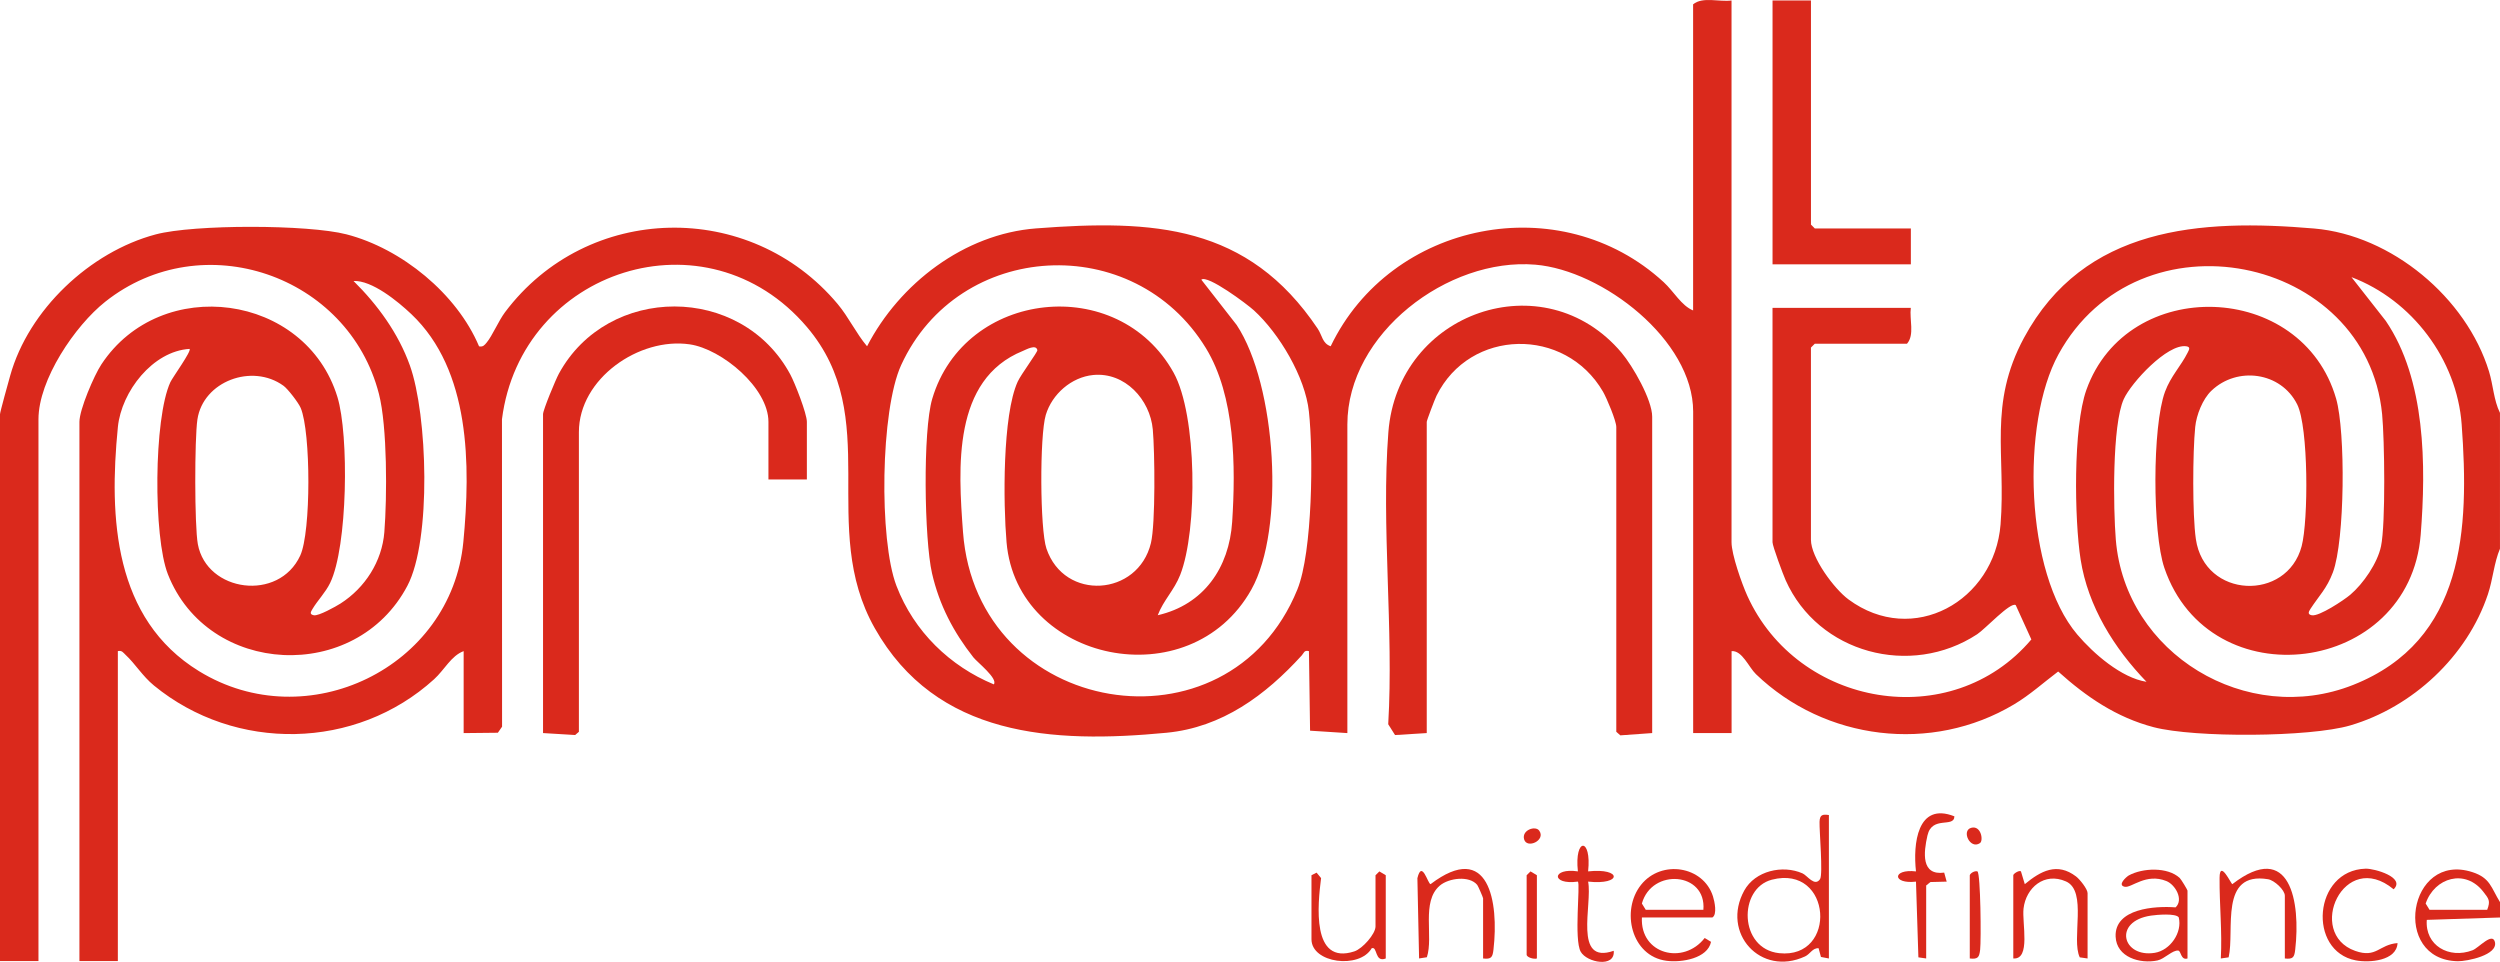 <svg xmlns="http://www.w3.org/2000/svg" id="Layer_2" data-name="Layer 2" viewBox="0 0 976 375.52"><g id="Layer_1-2" data-name="Layer 1"><path d="M976,214.19c-2.36,5.62-2.75,11.9-4.71,17.79-8.08,24.24-29.41,44.08-53.77,51.23-15.77,4.63-60.81,4.86-76.72.69-14.55-3.81-26.33-11.88-37.29-21.74-5.74,4.33-10.99,9.1-17.21,12.82-32.2,19.27-73.87,14.11-100.78-11.79-2.82-2.72-5.38-9.32-9.51-8.99v32h-15v-125.5c0-27.94-35.41-55.18-61.63-57.37-34.11-2.86-73.37,26.92-73.37,62.37v120.5l-14.56-.94-.44-31.06c-1.93-.47-1.92.71-2.81,1.68-14.1,15.49-31.05,28.11-52.81,30.19-44.36,4.25-89.86,1.71-113.9-40.86-22.38-39.64,3.72-82.05-26.46-117.54-39.19-46.09-111.6-22.49-119.06,35.99l.04,120.04-1.64,2.36-13.36.14v-32c-4.86,1.79-7.47,7.28-11.53,10.97-30.49,27.72-77.6,28.53-109.39,2.44-4.46-3.66-7.34-8.52-11.05-11.95-.99-.92-1.41-1.82-3.03-1.47v121h-15v-210.5c0-4.78,5.72-18.12,8.57-22.43,23.31-35.34,79.76-27.7,92.15,12.72,4.55,14.85,4.01,58.45-2.84,72.59-1.83,3.78-4.87,6.78-6.87,10.14-.74,1.24-1.28,2.12.51,2.49s8.53-3.39,10.4-4.58c9.6-6.13,16.22-16.47,17.12-27.88,1.08-13.67,1.18-41.16-2.11-53.96-11.91-46.39-68.88-66.09-106.84-35.99-11.84,9.39-26.08,30.43-26.08,45.92v211.5H0v-213.5c0-.79,3.25-12.48,3.97-15.03,7.17-25.74,31.14-48.34,56.83-55.17,14.93-3.97,59.48-3.89,74.44-.03,21.57,5.57,43.15,23.23,51.78,43.73,1.54.32,2.11-.43,2.99-1.49,2.19-2.63,4.62-8.45,7.16-11.84,32.11-42.76,95.55-44.1,129.85-3.19,4.33,5.17,7.14,11.35,11.48,16.5,12.67-24.5,37.92-43.86,65.96-46.02,45.95-3.53,82.72-1.43,109.95,39.11,1.82,2.71,1.81,5.78,5.09,6.9,23.46-48.86,89.75-62.08,130.02-25.01,3.94,3.63,6.89,9.16,11.47,11.03V1.69c3.76-3.11,10.26-.84,15-1.5v211.5c0,4.8,4.01,16.14,6.14,20.86,19.69,43.53,79.69,53.97,110.91,17.09l-6.1-13.41c-2.03-1.39-11.87,9.29-15.04,11.37-25.99,17.05-62.06,7.4-74.77-21.05-1.01-2.26-5.14-13.36-5.14-14.86v-91.5h53.99c-.59,4.45,1.56,10.54-1.49,14h-36l-1.5,1.5v75c0,6.97,9.06,19.19,14.67,23.33,25.16,18.58,56.99.63,59.36-29.29,2.15-27.18-4.9-46.79,9.15-72.85,23.39-43.39,68.7-46.5,113.3-42.67,30.22,2.59,59.39,27.02,68.23,55.77,1.66,5.41,1.82,11.16,4.29,16.21v53ZM452,240.18c17.93-4.11,27.88-18.53,29.04-36.45,1.4-21.65,1.21-49.07-10.26-67.83-28.07-45.93-96.54-42.2-118.96,6.61-8.1,17.63-8.71,68.26-1.85,86.19s20.98,31.44,38.01,38.48c1.76-2.22-6.49-8.67-7.96-10.53-7.79-9.88-13.33-20.47-16.16-32.84-3.02-13.21-3.64-55.6.1-68.16,12.66-42.53,72.55-49.15,94.22-10.16,9.22,16.58,9.42,61.55,2.57,78.95-2.39,6.06-6.55,9.9-8.76,15.73ZM838,266.18c-12.63-13.09-22.87-29.45-25.73-47.76-2.44-15.64-2.95-51.62,2.25-66.2,15.99-44.85,84.23-42.69,97.51,3.45,3.7,12.85,3.44,55.27-1.27,67.79-2.37,6.31-5.44,9.15-8.76,14.25-.84,1.28-1.11,2.17.52,2.49,2.82.57,12.54-5.9,15-7.98,5.09-4.3,10.67-12.42,12.03-18.97,1.83-8.76,1.38-41.77.43-51.55-6.05-62.2-95.02-80.53-126.35-23.37-14.69,26.79-13.13,85.28,7.34,109.39,6.37,7.5,17.23,16.94,27.03,18.46ZM918.01,108.19l13.4,17.09c15.6,22.94,15.76,56.46,13.63,83.44-4.35,54.87-82.43,64.7-100.07,13-4.67-13.7-4.75-55.28.26-68.81,2.23-6.03,6.23-10.06,8.81-15.21.59-1.18,1.28-2.27-.56-2.52-7.35-1.01-21.39,14.12-24.36,20.63-4.59,10.07-4.09,42.83-3.11,54.86,3.65,44.64,51.16,73.19,92.68,56.71,43.6-17.31,45.35-60.9,42.34-101.73-1.87-25.34-19.4-48.53-43.03-57.46ZM160.59,122.64c-5.29-5.01-15.36-13.26-22.58-12.95,9.44,9.34,17.49,20.38,22.01,32.99,6.88,19.19,8.49,68.08-.99,86.04-20.16,38.2-77.84,35.3-93.49-4.55-5.71-14.54-5.55-60.82.97-74.97.85-1.85,8.38-12.22,7.5-12.99-14.39.86-26.61,16.66-27.99,30.5-3.53,35.54-1.53,74.91,31.67,95.31,42.15,25.91,98.51-1.36,103.2-50.44,2.86-29.93,2.81-67.04-20.29-88.93ZM469,109.19l13.8,17.69c15.49,23.41,19.01,79.67,5.71,103.32-23.93,42.57-91.5,28.38-95.55-18.48-1.31-15.14-1.63-49.58,4.35-62.72,1.32-2.89,7.82-11.59,7.68-12.3-.48-2.45-4.38-.21-5.67.31-27.52,11.16-25.23,45.57-23.36,70.71,5.39,72.35,103.61,88.55,130.52,22.45,5.96-14.64,6.28-53.17,4.52-69.49-1.45-13.47-11.55-30.46-21.48-39.52-2.57-2.35-18.11-14.01-20.52-11.97ZM110.63,150.57c-12.2-8.81-31.32-1.73-33.56,13.18-1.12,7.48-1.16,41.51.17,48.7,3.48,18.76,31.61,22.55,39.97,4.45,4.26-9.21,4.16-48.21.19-57.62-.86-2.04-4.99-7.43-6.77-8.72ZM426.79,146.4c-8.52.83-16.07,7.47-18.51,15.57s-2.3,44.67.25,52.19c6.99,20.66,35.78,18.64,40.79-2.15,1.82-7.57,1.52-35.72.73-44.36-1.07-11.69-10.91-22.45-23.25-21.25ZM863.34,152.53c-3.43,3.28-5.86,9.45-6.33,14.17-.99,9.84-1.13,34.17.25,43.73,3.36,23.32,35.55,24.47,41.3,2.82,2.66-10.01,2.71-46.47-1.74-55.38-6.34-12.68-23.41-14.96-33.47-5.34Z" fill="#da291c"></path><path d="M976,352.19v6l-28.58.93c-.76,9.98,8.67,15.38,17.87,11.86,2.38-.91,7.7-7.13,8.71-3.27,1.34,5.12-10.84,7.62-14.51,7.55-26.03-.49-19.38-42.91,5.73-34.78,7.02,2.27,7.29,6.05,10.78,11.71ZM971,355.19c1.36-3.54.61-4.3-1.49-7.02-7.01-9.12-19.06-5.62-22.53,4.57l1.51,2.45h22.5Z" fill="#da291c"></path><path d="M645,286.19l-12.42.89-1.58-1.39v-119c0-2.36-3.73-11.27-5.2-13.8-14.78-25.42-51.97-24.75-64.99,1.61-.64,1.29-3.81,9.62-3.81,10.19v121.5l-12.38.77-2.66-4.22c2.19-37.12-2.78-77.28.06-114.03,3.63-47,60.82-66.76,91.01-31.04,4.38,5.19,11.98,18.4,11.98,25.02v123.5Z" fill="#da291c"></path><path d="M315,187.19h-15v-22.5c0-13.28-18.22-28.44-30.74-30.26-19.75-2.87-43.26,13.39-43.26,34.26v117l-1.46,1.26-12.54-.76v-124.5c0-1.64,4.96-13.56,6.19-15.81,19.04-34.96,71.26-35.09,90.33.29,1.82,3.37,6.48,15.29,6.48,18.52v22.5Z" fill="#da291c"></path><polygon points="707 .19 707 87.69 708.5 89.19 746 89.19 746 103.19 692 103.19 692 .19 707 .19" fill="#da291c"></polygon><path d="M714,318.19v56l-3.1-.59-.92-3.41c-2.39-.16-3.24,2.25-5.29,3.2-17.35,8.03-32.86-9.18-23.73-25.73,4.24-7.68,14.96-10.14,22.75-6.69,1.87.83,4.73,5.35,6.83,2.25,1.22-1.8-.31-19.05-.19-22.4.1-2.73,1.13-2.99,3.64-2.63ZM691.74,343.43c-13.21,3.42-12.86,27.02,2.86,28.69,22.88,2.42,20.69-34.77-2.86-28.69Z" fill="#da291c"></path><path d="M641,358.19c-.73,14.39,16.23,18.67,24.51,8l2.48,1.51c-1.34,6.47-11.46,8.18-17.41,7.39-13.76-1.81-17.87-19.67-9.93-29.64s24.33-7.38,28.09,4.48c.62,1.94,1.74,7.12-.25,8.26h-27.5ZM665,355.19c1.25-14.75-20.14-16.4-24.01-2.45l1.51,2.45h22.5Z" fill="#da291c"></path><path d="M854,374.19c-2.62.81-2.5-2.94-3.59-3.08-2.25-.29-5.37,3.27-8.13,3.85-6.81,1.43-16-1.23-16.34-9.29-.47-11.03,15.44-12.05,23.41-11.43,3.25-3.05-.13-8.89-3.6-10.28-7.97-3.21-13.62,2.75-16.22,2.24-3.12-.6.65-3.93,1.55-4.43,5.38-2.95,15.13-3.39,19.87.98.59.55,3.05,4.66,3.05,4.95v26.5ZM839.76,357.45c-15.01,2.21-11.17,16.58,1.48,14.53,6-.98,10.82-7.92,9.34-13.85-1.2-1.65-8.47-1.02-10.82-.68Z" fill="#da291c"></path><path d="M815,374.19l-3.06-.44c-3.4-7.05,3.1-25.86-5.37-29.63s-15.65,2.49-16.58,10.57c-.65,5.69,2.91,20-4,19.5v-32.5c0-.58,2.33-2.08,2.99-1.5l1.5,4.99c6.23-5.15,12.6-8.65,20.02-3,1.45,1.1,4.49,4.91,4.49,6.51v25.5Z" fill="#da291c"></path><path d="M579,374.19v-23.5c0-.28-1.92-4.76-2.29-5.22-3.07-3.72-11.12-2.72-14.63.29-7.31,6.29-2.37,19.83-5.03,27.95l-3.04.47-.66-31.34c1.78-7.4,4.1,2.32,5.15,2.33,22.79-17.31,26.7,7,24.55,25.57-.34,2.95-.82,3.83-4.05,3.45Z" fill="#da291c"></path><path d="M892,374.19v-24.5c0-2.24-4.07-6.03-6.56-6.44-19.18-3.15-12.92,19.88-15.38,30.5l-3.05.44c.57-10.46-.57-21.08-.49-31.5.06-7.33,4.53,2.47,4.98,2.48,22.71-17.51,26.69,7.11,24.55,25.57-.34,2.95-.82,3.83-4.05,3.45Z" fill="#da291c"></path><path d="M541,374.19c-4.39,1.74-3.16-4.9-5.49-3.99-4.77,8.23-23.51,5.84-23.51-3.51v-25l2-1.01,1.75,2.13c-1.27,10.15-3.89,34.13,12.98,28.61,3.19-1.04,8.27-6.8,8.27-9.73v-20l1.51-1.49,2.49,1.49v32.5Z" fill="#da291c"></path><path d="M752,374.19l-3.06-.44-.94-29.56c-9.38,1.09-9.34-5.09,0-3.99-1.19-10.6.44-27.27,15-21.5-.11,4.66-8.72-.42-10.52,7.46-1.54,6.74-2.52,15.73,6.53,14.51l.97,3.52-6.34.16-1.66,1.34v28.5Z" fill="#da291c"></path><path d="M936,368.19c-.35,6.96-11.02,7.74-16.26,6.75-18.95-3.56-16.65-35.19,3.8-35.81,3.35-.1,15.71,3.38,10.94,8.05-19.46-16.12-34.41,17.16-15.03,24.04,8.37,2.97,9.26-2.47,16.55-3.04Z" fill="#da291c"></path><path d="M620,340.19c13.32-1.45,13.36,5.44,0,3.99,1.77,8.93-5.94,32.56,10,27.01.65,6.74-10.49,4.62-12.88.38-2.71-4.81-.09-26.39-1.11-27.39-10.61,1.44-10.22-5.52,0-3.99-1.45-13.32,5.44-13.36,3.99,0Z" fill="#da291c"></path><path d="M600,374.19c-1.16.4-4-.44-4-1.5v-31l1.51-1.49,2.49,1.49v32.5Z" fill="#da291c"></path><path d="M769,341.69c.24-.83,1.92-1.83,2.99-1.5,1.25.89,1.48,26.9,1.06,30.55-.34,2.95-.82,3.83-4.05,3.45v-32.5Z" fill="#da291c"></path><path d="M600.91,324.28c2.71,3.79-4.83,7.26-5.9,3.38-1-3.59,4.41-5.46,5.9-3.38Z" fill="#da291c"></path><path d="M772.97,329.15c-3.82,2.62-7.33-4.85-3.45-5.96s4.91,4.96,3.45,5.96Z" fill="#da291c"></path></g></svg>